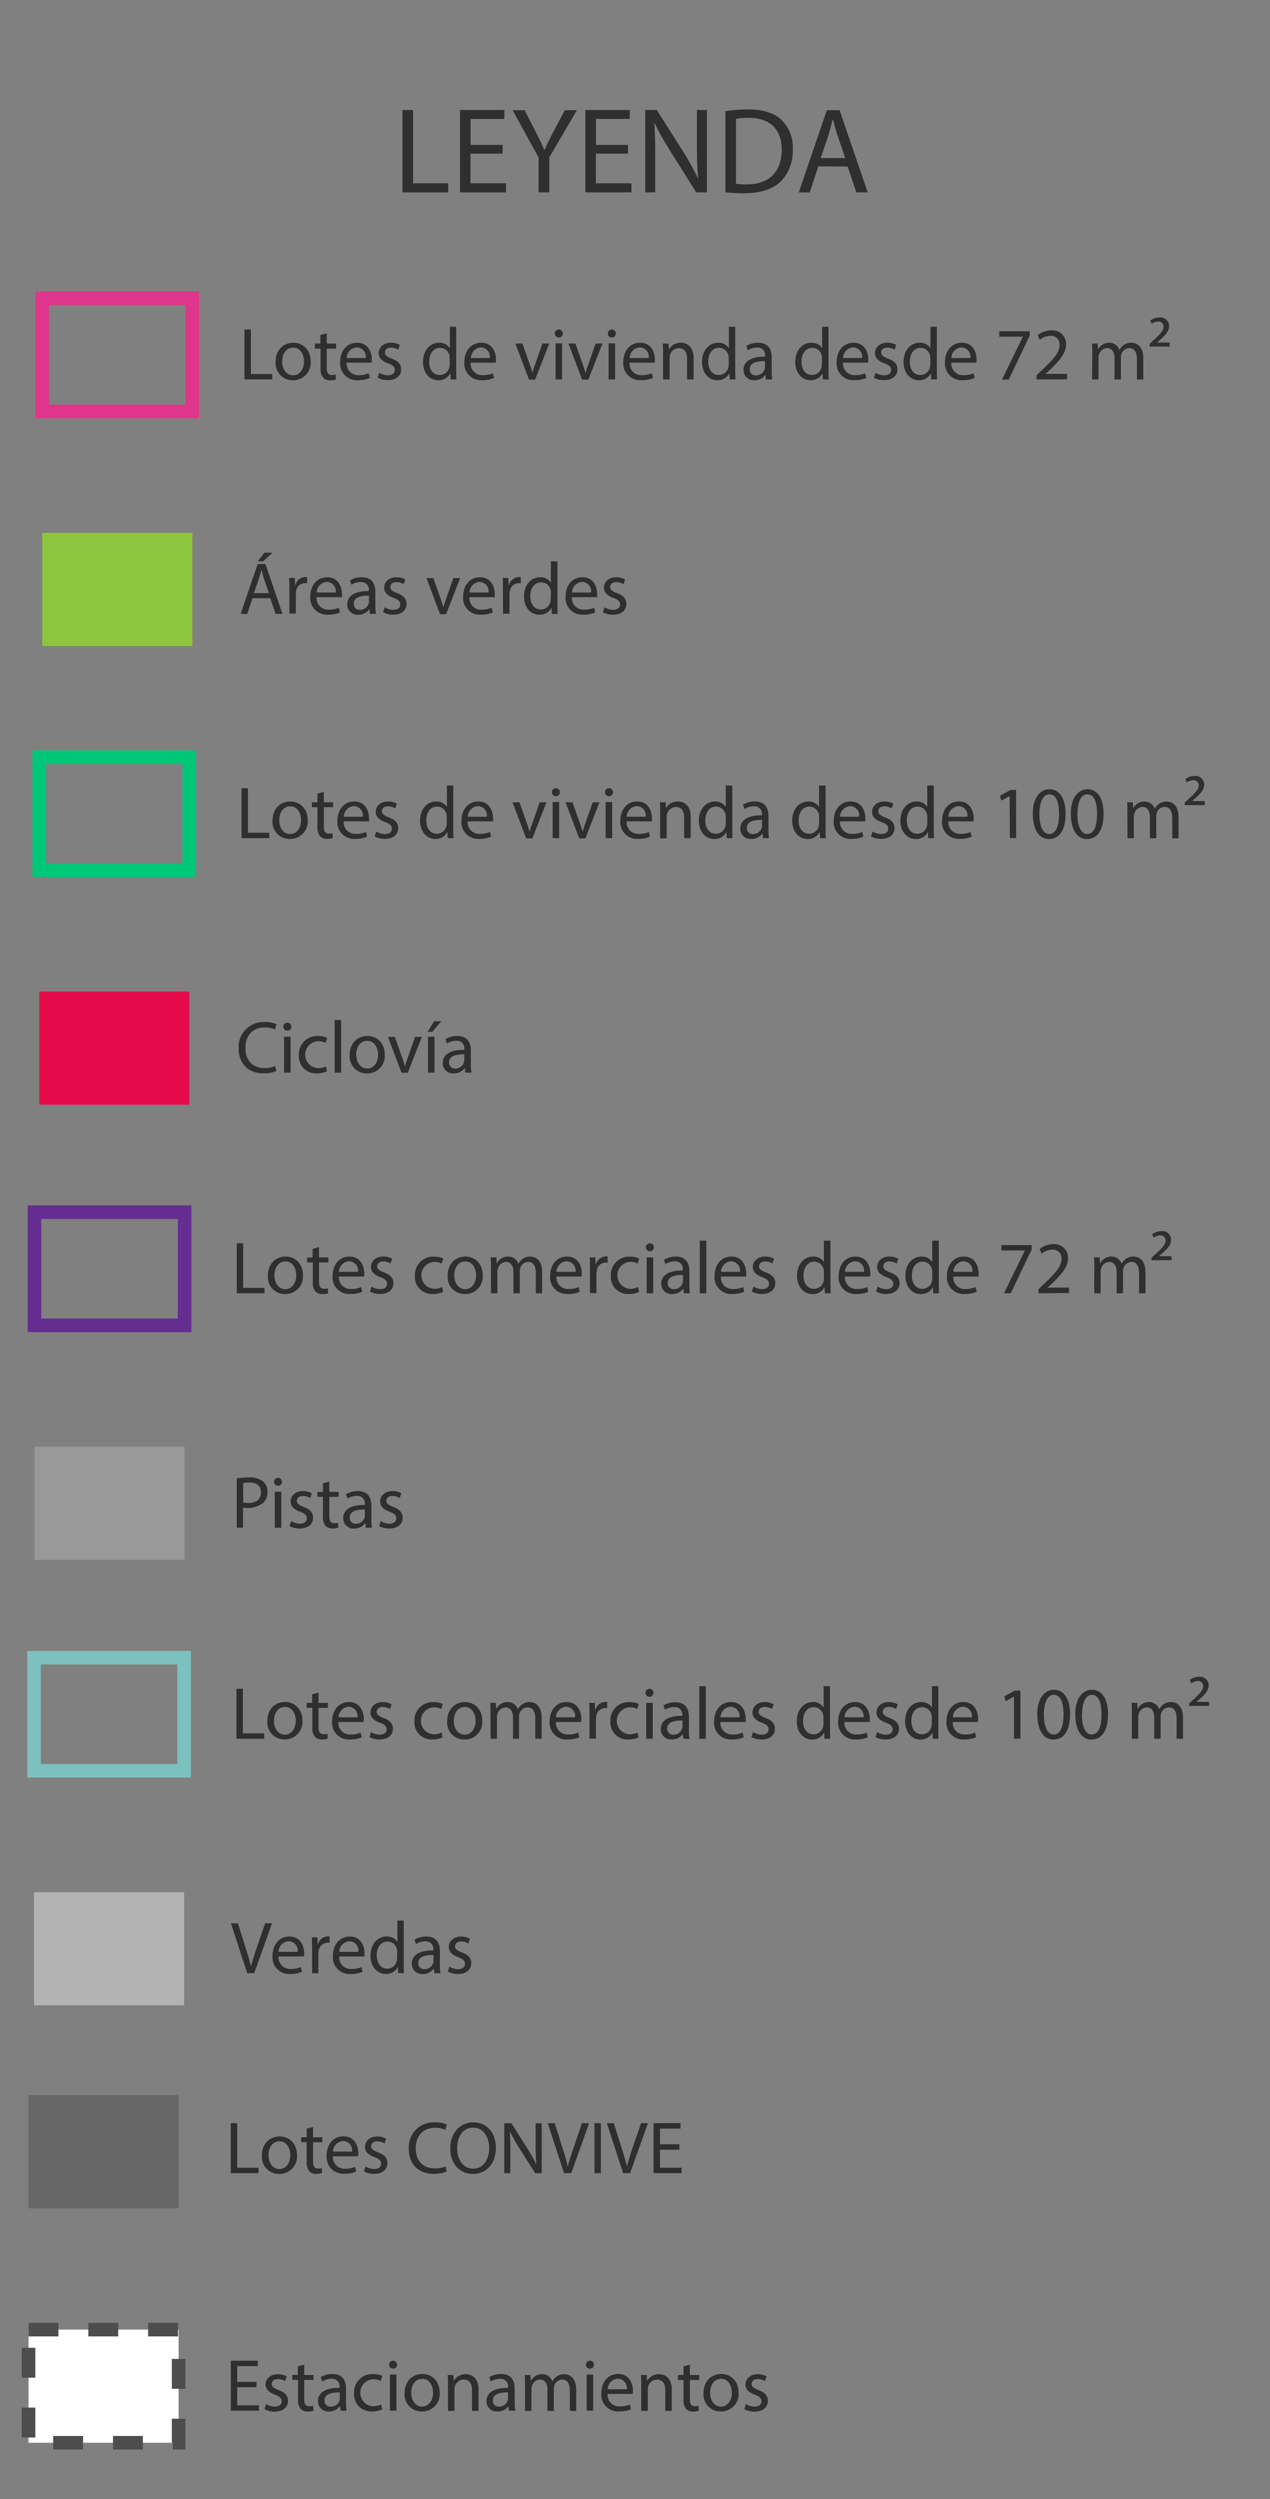 <svg xmlns="http://www.w3.org/2000/svg" id="Capa_1" data-name="Capa 1" viewBox="0 0 316.89 623.56"><rect x="0" y="0" width="316.89" height="623.56" fill="#808080" stroke="none"/><path d="M100.42,27.45h2.65V45.73h8.76V48H100.42Z" fill="#302f2f"></path><path d="M125.39,38.34h-8v7.39h8.88V48H114.78V27.45h11.07v2.22h-8.43v6.48h8Z" fill="#302f2f"></path><path d="M134.39,48v-8.7l-6.48-11.8h3l2.89,5.66c.79,1.55,1.4,2.8,2,4.23h.06c.58-1.34,1.28-2.68,2.07-4.23l3-5.66h3l-6.87,11.77V48Z" fill="#302f2f"></path><path d="M156.68,38.34h-8v7.39h8.88V48H146.07V27.45h11.07v2.22h-8.43v6.48h8Z" fill="#302f2f"></path><path d="M161,48V27.45h2.89l6.57,10.37a59.77,59.77,0,0,1,3.68,6.67l.06,0c-.25-2.73-.31-5.23-.31-8.42V27.45h2.5V48h-2.68l-6.51-10.4a64.1,64.1,0,0,1-3.83-6.84l-.09,0c.15,2.58.21,5.05.21,8.45V48Z" fill="#302f2f"></path><path d="M181,27.73a38.18,38.18,0,0,1,5.62-.43c3.8,0,6.51.88,8.3,2.56a9.41,9.41,0,0,1,2.89,7.36,10.81,10.81,0,0,1-2.95,8c-1.91,1.92-5.07,3-9.06,3a43.29,43.29,0,0,1-4.8-.24Zm2.64,18.12a15.76,15.76,0,0,0,2.68.16c5.65,0,8.73-3.17,8.73-8.7,0-4.84-2.71-7.91-8.31-7.91a15.28,15.28,0,0,0-3.1.27Z" fill="#302f2f"></path><path d="M204.18,41.5,202.05,48h-2.74l7-20.5h3.19l7,20.5h-2.82l-2.19-6.45Zm6.72-2.06-2-5.9c-.45-1.34-.76-2.56-1.06-3.74h-.06c-.31,1.21-.64,2.46-1,3.71l-2,5.93Z" fill="#302f2f"></path><path d="M61,82.21h1.61V93.32h5.32v1.35H61Z" fill="#302f2f"></path><path d="M77.52,90.12a4.39,4.39,0,0,1-4.46,4.76,4.26,4.26,0,0,1-4.29-4.61c0-3,2-4.75,4.44-4.75S77.52,87.39,77.52,90.12Zm-7.11.09c0,2,1.13,3.44,2.72,3.44s2.72-1.46,2.72-3.47c0-1.52-.76-3.44-2.68-3.44S70.41,88.51,70.41,90.21Z" fill="#302f2f"></path><path d="M81.53,83.15v2.57h2.33V87H81.53v4.83c0,1.11.32,1.74,1.22,1.74a3.43,3.43,0,0,0,1-.12l.07,1.22a3.91,3.91,0,0,1-1.44.23,2.24,2.24,0,0,1-1.76-.69,3.32,3.32,0,0,1-.63-2.33V87H78.56V85.72h1.38V83.58Z" fill="#302f2f"></path><path d="M86.49,90.49a2.88,2.88,0,0,0,3.07,3.11A5.86,5.86,0,0,0,92,93.14l.28,1.16a7.27,7.27,0,0,1-3,.56,4.16,4.16,0,0,1-4.4-4.52c0-2.7,1.59-4.82,4.2-4.82,2.92,0,3.7,2.57,3.7,4.21a5.51,5.51,0,0,1-.06.76Zm4.77-1.16A2.31,2.31,0,0,0,89,86.68a2.7,2.7,0,0,0-2.5,2.65Z" fill="#302f2f"></path><path d="M94.63,93a4.3,4.3,0,0,0,2.15.64c1.18,0,1.74-.59,1.74-1.33s-.47-1.2-1.67-1.64c-1.61-.58-2.36-1.46-2.36-2.54,0-1.44,1.16-2.62,3.08-2.62a4.49,4.49,0,0,1,2.2.55l-.4,1.19a3.41,3.41,0,0,0-1.83-.52c-1,0-1.5.55-1.5,1.22s.53,1.07,1.7,1.52c1.55.59,2.35,1.36,2.35,2.69,0,1.58-1.22,2.69-3.35,2.69a5.06,5.06,0,0,1-2.51-.61Z" fill="#302f2f"></path><path d="M113.83,81.54V92.36c0,.8,0,1.7.08,2.31h-1.46l-.08-1.55h0a3.3,3.3,0,0,1-3,1.76c-2.16,0-3.82-1.84-3.82-4.55,0-3,1.83-4.81,4-4.81a3,3,0,0,1,2.7,1.37h0V81.54Zm-1.62,7.82a2.63,2.63,0,0,0-.08-.68,2.39,2.39,0,0,0-2.35-1.89c-1.68,0-2.68,1.48-2.68,3.46,0,1.81.89,3.31,2.65,3.31a2.44,2.44,0,0,0,2.38-1.94,2.59,2.59,0,0,0,.08-.7Z" fill="#302f2f"></path><path d="M117.44,90.49a2.88,2.88,0,0,0,3.07,3.11,5.86,5.86,0,0,0,2.48-.46l.28,1.16a7.19,7.19,0,0,1-3,.56,4.16,4.16,0,0,1-4.4-4.52c0-2.7,1.59-4.82,4.2-4.82,2.92,0,3.7,2.57,3.7,4.21a5.51,5.51,0,0,1-.06.76Zm4.77-1.16A2.31,2.31,0,0,0,120,86.68a2.7,2.7,0,0,0-2.5,2.65Z" fill="#302f2f"></path><path d="M130.36,85.72l1.75,5a23,23,0,0,1,.73,2.29h0c.2-.74.46-1.48.76-2.29l1.74-5h1.7l-3.52,9H132l-3.4-9Z" fill="#302f2f"></path><path d="M140.44,83.21a1,1,0,0,1-2,0,1,1,0,0,1,1-1A1,1,0,0,1,140.44,83.21Zm-1.81,11.46v-9h1.62v9Z" fill="#302f2f"></path><path d="M143.58,85.72l1.76,5a20.54,20.54,0,0,1,.72,2.29h.06c.2-.74.46-1.48.76-2.29l1.73-5h1.71l-3.52,9h-1.55l-3.4-9Z" fill="#302f2f"></path><path d="M153.67,83.21a1,1,0,0,1-2,0,1,1,0,0,1,1-1A1,1,0,0,1,153.67,83.21Zm-1.81,11.46v-9h1.62v9Z" fill="#302f2f"></path><path d="M157.09,90.49a2.87,2.87,0,0,0,3.07,3.11,5.86,5.86,0,0,0,2.48-.46l.28,1.16a7.27,7.27,0,0,1-3,.56,4.16,4.16,0,0,1-4.4-4.52c0-2.7,1.59-4.82,4.2-4.82,2.92,0,3.69,2.57,3.69,4.21a5.9,5.9,0,0,1-.05.76Zm4.77-1.16a2.31,2.31,0,0,0-2.25-2.65,2.7,2.7,0,0,0-2.5,2.65Z" fill="#302f2f"></path><path d="M165.45,88.14c0-.92,0-1.68-.07-2.42h1.44l.09,1.48h0a3.3,3.3,0,0,1,3-1.68c1.24,0,3.16.74,3.16,3.81v5.34h-1.63V89.51c0-1.44-.53-2.64-2.07-2.64a2.32,2.32,0,0,0-2.18,1.66,2.49,2.49,0,0,0-.11.76v5.38h-1.63Z" fill="#302f2f"></path><path d="M183.45,81.54V92.36c0,.8,0,1.7.08,2.31h-1.46L182,93.12h0a3.31,3.31,0,0,1-3,1.76c-2.16,0-3.83-1.84-3.83-4.55,0-3,1.83-4.81,4-4.81a3,3,0,0,1,2.7,1.37h0V81.54Zm-1.63,7.82a2.62,2.62,0,0,0-.07-.68,2.39,2.39,0,0,0-2.35-1.89c-1.68,0-2.68,1.48-2.68,3.46,0,1.81.89,3.31,2.64,3.31a2.45,2.45,0,0,0,2.39-1.94,2.6,2.6,0,0,0,.07-.7Z" fill="#302f2f"></path><path d="M191.11,94.67,191,93.54h0a3.32,3.32,0,0,1-2.74,1.34,2.56,2.56,0,0,1-2.74-2.58c0-2.16,1.93-3.34,5.39-3.32v-.19a1.85,1.85,0,0,0-2-2.07,4.44,4.44,0,0,0-2.33.67l-.37-1.08a5.56,5.56,0,0,1,2.94-.79c2.74,0,3.4,1.87,3.4,3.66v3.35a12.67,12.67,0,0,0,.15,2.14Zm-.24-4.57c-1.77,0-3.79.28-3.79,2a1.44,1.44,0,0,0,1.54,1.55,2.23,2.23,0,0,0,2.16-1.5,1.52,1.52,0,0,0,.09-.51Z" fill="#302f2f"></path><path d="M206.73,81.54V92.36c0,.8,0,1.7.07,2.31h-1.46l-.08-1.55h0a3.31,3.31,0,0,1-3,1.76c-2.17,0-3.83-1.84-3.83-4.55,0-3,1.83-4.81,4-4.81a3,3,0,0,1,2.7,1.37h0V81.54Zm-1.63,7.82a2.63,2.63,0,0,0-.08-.68,2.38,2.38,0,0,0-2.34-1.89c-1.69,0-2.69,1.48-2.69,3.46,0,1.81.89,3.31,2.65,3.31A2.44,2.44,0,0,0,205,91.62a2.59,2.59,0,0,0,.08-.7Z" fill="#302f2f"></path><path d="M210.34,90.49a2.87,2.87,0,0,0,3.07,3.11,5.85,5.85,0,0,0,2.47-.46l.28,1.16a7.19,7.19,0,0,1-3,.56,4.16,4.16,0,0,1-4.4-4.52c0-2.7,1.59-4.82,4.2-4.82,2.92,0,3.7,2.57,3.7,4.21a5.51,5.51,0,0,1-.06.76Zm4.77-1.16a2.32,2.32,0,0,0-2.26-2.65,2.7,2.7,0,0,0-2.5,2.65Z" fill="#302f2f"></path><path d="M218.48,93a4.3,4.3,0,0,0,2.14.64c1.19,0,1.74-.59,1.74-1.33s-.46-1.2-1.66-1.64c-1.61-.58-2.37-1.46-2.37-2.54,0-1.44,1.16-2.62,3.09-2.62a4.55,4.55,0,0,1,2.2.55l-.41,1.19a3.41,3.41,0,0,0-1.83-.52c-1,0-1.5.55-1.5,1.22s.54,1.07,1.7,1.52c1.56.59,2.35,1.36,2.35,2.69,0,1.58-1.22,2.69-3.35,2.69a5.09,5.09,0,0,1-2.51-.61Z" fill="#302f2f"></path><path d="M233.76,81.54V92.36c0,.8,0,1.7.07,2.31h-1.46l-.08-1.55h0a3.31,3.31,0,0,1-3,1.76c-2.17,0-3.83-1.84-3.83-4.55,0-3,1.83-4.81,4-4.81a3,3,0,0,1,2.7,1.37h0V81.54Zm-1.63,7.82a2.63,2.63,0,0,0-.08-.68,2.38,2.38,0,0,0-2.34-1.89c-1.69,0-2.69,1.48-2.69,3.46,0,1.81.89,3.31,2.65,3.31a2.44,2.44,0,0,0,2.38-1.94,2.59,2.59,0,0,0,.08-.7Z" fill="#302f2f"></path><path d="M237.37,90.49a2.87,2.87,0,0,0,3.07,3.11,5.85,5.85,0,0,0,2.47-.46l.28,1.16a7.19,7.19,0,0,1-3,.56,4.16,4.16,0,0,1-4.4-4.52c0-2.7,1.59-4.82,4.2-4.82,2.92,0,3.7,2.57,3.7,4.21a5.51,5.51,0,0,1-.06.76Zm4.77-1.16a2.32,2.32,0,0,0-2.26-2.65,2.71,2.71,0,0,0-2.5,2.65Z" fill="#302f2f"></path><path d="M256.94,82.65v1.07l-5.24,11H250L255.24,84v0h-5.89V82.65Z" fill="#302f2f"></path><path d="M258.62,94.67v-1l1.28-1.24c3.07-2.92,4.46-4.47,4.48-6.28A2.15,2.15,0,0,0,262,83.8a4,4,0,0,0-2.55,1l-.52-1.15a5.29,5.29,0,0,1,3.4-1.22A3.38,3.38,0,0,1,266,85.94c0,2.22-1.61,4-4.14,6.46l-1,.89v0h5.4v1.35Z" fill="#302f2f"></path><path d="M272.55,88.14c0-.92,0-1.68-.07-2.42h1.42l.08,1.44h0a3.1,3.1,0,0,1,2.82-1.64,2.65,2.65,0,0,1,2.53,1.79h0a3.47,3.47,0,0,1,1-1.16,3,3,0,0,1,2-.63c1.19,0,2.94.77,2.94,3.88v5.27h-1.59V89.6c0-1.72-.63-2.75-1.94-2.75a2.1,2.1,0,0,0-1.92,1.48,2.5,2.5,0,0,0-.13.81v5.53h-1.59V89.31c0-1.43-.63-2.46-1.87-2.46a2.2,2.2,0,0,0-2,1.63,2.05,2.05,0,0,0-.13.79v5.4h-1.6Z" fill="#302f2f"></path><path d="M286.86,85.79,288,84.72c1.54-1.4,2.33-2.27,2.33-3.22a1.24,1.24,0,0,0-1.4-1.27,2.69,2.69,0,0,0-1.56.57L287,80a3.71,3.71,0,0,1,2.26-.78,2.17,2.17,0,0,1,2.46,2.09c0,1.41-1.05,2.43-2.46,3.65l-.57.51v0h3.16v1h-5Z" fill="#302f2f"></path><rect x="10.54" y="74.44" width="37.45" height="28.23" fill="none" stroke="#df358b" stroke-miterlimit="10" stroke-width="3.39"></rect><path d="M63,149.26l-1.29,3.92H60.05l4.24-12.46h1.94l4.26,12.46H68.77l-1.34-3.92ZM67.1,148l-1.22-3.58c-.28-.82-.46-1.56-.65-2.28h0c-.19.74-.39,1.5-.63,2.26L63.35,148ZM68,137.89l-2.35,2.16H64.31L66,137.89Z" fill="#302f2f"></path><path d="M72.21,147c0-1.05,0-2-.07-2.79h1.42l.06,1.76h.07a2.68,2.68,0,0,1,2.48-2,1.66,1.66,0,0,1,.46.05v1.54a2.23,2.23,0,0,0-2.74,2,5.48,5.48,0,0,0-.07.76v4.77H72.21Z" fill="#302f2f"></path><path d="M79,149a2.87,2.87,0,0,0,3.07,3.11,6,6,0,0,0,2.48-.46l.28,1.16a7.27,7.27,0,0,1-3,.56,4.16,4.16,0,0,1-4.4-4.52c0-2.7,1.59-4.82,4.19-4.82,2.93,0,3.7,2.57,3.7,4.21a6,6,0,0,1,0,.76Zm4.77-1.16a2.31,2.31,0,0,0-2.25-2.65,2.7,2.7,0,0,0-2.5,2.65Z" fill="#302f2f"></path><path d="M92.3,153.18l-.13-1.13h-.06a3.32,3.32,0,0,1-2.73,1.33,2.55,2.55,0,0,1-2.74-2.57c0-2.16,1.92-3.34,5.38-3.33v-.18a1.84,1.84,0,0,0-2-2.07,4.53,4.53,0,0,0-2.33.66l-.37-1.07a5.56,5.56,0,0,1,2.94-.79c2.74,0,3.4,1.86,3.4,3.66V151a12.67,12.67,0,0,0,.15,2.14Zm-.24-4.57c-1.78,0-3.79.28-3.79,2a1.44,1.44,0,0,0,1.53,1.55,2.23,2.23,0,0,0,2.17-1.5,1.82,1.82,0,0,0,.09-.51Z" fill="#302f2f"></path><path d="M96,151.52a4.3,4.3,0,0,0,2.14.64c1.19,0,1.74-.59,1.74-1.33s-.46-1.2-1.66-1.64c-1.61-.58-2.37-1.47-2.37-2.54,0-1.44,1.17-2.62,3.09-2.62a4.52,4.52,0,0,1,2.2.55l-.41,1.18a3.48,3.48,0,0,0-1.83-.51c-1,0-1.5.55-1.5,1.22s.54,1.07,1.71,1.51c1.55.6,2.34,1.37,2.34,2.7,0,1.58-1.22,2.69-3.34,2.69a5,5,0,0,1-2.52-.62Z" fill="#302f2f"></path><path d="M108.14,144.23l1.76,5c.29.81.53,1.55.72,2.29h0c.21-.74.46-1.48.76-2.29l1.74-5h1.7l-3.51,9H109.8l-3.4-9Z" fill="#302f2f"></path><path d="M117.13,149a2.87,2.87,0,0,0,3.07,3.11,6.06,6.06,0,0,0,2.48-.46l.28,1.16a7.27,7.27,0,0,1-3,.56,4.16,4.16,0,0,1-4.4-4.52c0-2.7,1.59-4.82,4.19-4.82,2.93,0,3.7,2.57,3.7,4.21a6,6,0,0,1,0,.76Zm4.77-1.16a2.31,2.31,0,0,0-2.25-2.65,2.7,2.7,0,0,0-2.5,2.65Z" fill="#302f2f"></path><path d="M125.49,147c0-1.05,0-2-.07-2.79h1.42l.06,1.76H127a2.68,2.68,0,0,1,2.48-2,1.66,1.66,0,0,1,.46.05v1.54a2.2,2.2,0,0,0-.55-.06,2.28,2.28,0,0,0-2.18,2.09,4.22,4.22,0,0,0-.08.76v4.77h-1.61Z" fill="#302f2f"></path><path d="M139.09,140.05v10.82c0,.79,0,1.7.07,2.31H137.7l-.07-1.55h0a3.3,3.3,0,0,1-3.05,1.75c-2.17,0-3.83-1.83-3.83-4.55,0-3,1.83-4.8,4-4.8a3,3,0,0,1,2.7,1.36h0v-5.34Zm-1.63,7.82a3.14,3.14,0,0,0-.07-.68A2.39,2.39,0,0,0,135,145.3c-1.68,0-2.68,1.48-2.68,3.46,0,1.81.88,3.31,2.64,3.31a2.45,2.45,0,0,0,2.39-1.94,3.08,3.08,0,0,0,.07-.7Z" fill="#302f2f"></path><path d="M142.7,149a2.87,2.87,0,0,0,3.07,3.11,6.06,6.06,0,0,0,2.48-.46l.27,1.16a7.17,7.17,0,0,1-3,.56,4.16,4.16,0,0,1-4.4-4.52c0-2.7,1.59-4.82,4.19-4.82,2.93,0,3.7,2.57,3.7,4.21,0,.34,0,.59,0,.76Zm4.77-1.16a2.32,2.32,0,0,0-2.26-2.65,2.7,2.7,0,0,0-2.49,2.65Z" fill="#302f2f"></path><path d="M150.84,151.52a4.3,4.3,0,0,0,2.14.64c1.19,0,1.74-.59,1.74-1.33s-.46-1.2-1.66-1.64c-1.61-.58-2.37-1.47-2.37-2.54,0-1.44,1.17-2.62,3.09-2.62a4.52,4.52,0,0,1,2.2.55l-.41,1.18a3.51,3.51,0,0,0-1.83-.51c-1,0-1.5.55-1.5,1.22s.54,1.07,1.71,1.51c1.55.6,2.34,1.37,2.34,2.7,0,1.58-1.22,2.69-3.34,2.69a5,5,0,0,1-2.52-.62Z" fill="#302f2f"></path><rect x="10.54" y="132.95" width="37.45" height="28.23" fill="#8cc63f"></rect><path d="M59.07,310.21h1.61v11.12H66v1.35H59.07Z" fill="#302f2f"></path><path d="M75.59,318.13a4.38,4.38,0,0,1-4.46,4.75,4.25,4.25,0,0,1-4.29-4.6c0-3,2-4.76,4.44-4.76S75.59,315.39,75.59,318.13Zm-7.11.09c0,2,1.13,3.44,2.72,3.44s2.72-1.46,2.72-3.48c0-1.51-.76-3.44-2.68-3.44S68.48,316.52,68.48,318.22Z" fill="#302f2f"></path><path d="M79.6,311.16v2.57h2.33V315H79.6v4.82c0,1.11.32,1.74,1.22,1.74a3.51,3.51,0,0,0,1-.11l.07,1.22a3.94,3.94,0,0,1-1.44.22,2.27,2.27,0,0,1-1.76-.68,3.33,3.33,0,0,1-.63-2.33V315H76.63v-1.24H78v-2.15Z" fill="#302f2f"></path><path d="M84.56,318.5a2.88,2.88,0,0,0,3.07,3.11,5.84,5.84,0,0,0,2.48-.47l.28,1.17a7.3,7.3,0,0,1-3,.55,4.15,4.15,0,0,1-4.4-4.51c0-2.7,1.59-4.83,4.2-4.83,2.92,0,3.7,2.57,3.7,4.22a5.82,5.82,0,0,1-.06.76Zm4.77-1.17a2.31,2.31,0,0,0-2.25-2.64,2.7,2.7,0,0,0-2.5,2.64Z" fill="#302f2f"></path><path d="M92.7,321a4.21,4.21,0,0,0,2.15.65c1.18,0,1.74-.59,1.74-1.33s-.47-1.2-1.67-1.65c-1.61-.57-2.36-1.46-2.36-2.53,0-1.44,1.16-2.63,3.08-2.63a4.38,4.38,0,0,1,2.2.56l-.4,1.18a3.5,3.5,0,0,0-1.83-.52c-1,0-1.5.56-1.5,1.23s.53,1.07,1.7,1.51c1.55.59,2.35,1.37,2.35,2.7,0,1.57-1.22,2.68-3.35,2.68a5.06,5.06,0,0,1-2.51-.61Z" fill="#302f2f"></path><path d="M110.55,322.35a6,6,0,0,1-2.57.51,4.24,4.24,0,0,1-4.45-4.56,4.55,4.55,0,0,1,4.8-4.76,5.27,5.27,0,0,1,2.26.47l-.37,1.25a3.82,3.82,0,0,0-1.89-.42,3.37,3.37,0,0,0,0,6.73,4.58,4.58,0,0,0,2-.45Z" fill="#302f2f"></path><path d="M120.45,318.13a4.37,4.37,0,0,1-4.46,4.75,4.25,4.25,0,0,1-4.29-4.6c0-3,2-4.76,4.44-4.76S120.45,315.39,120.45,318.13Zm-7.1.09c0,2,1.13,3.44,2.72,3.44s2.72-1.46,2.72-3.48c0-1.51-.76-3.44-2.69-3.44S113.35,316.52,113.35,318.22Z" fill="#302f2f"></path><path d="M122.51,316.15c0-.93,0-1.68-.08-2.42h1.43l.07,1.44H124a3.09,3.09,0,0,1,2.81-1.65,2.64,2.64,0,0,1,2.53,1.8h0a3.77,3.77,0,0,1,1-1.17,3.09,3.09,0,0,1,2-.63c1.18,0,2.94.78,2.94,3.89v5.27H133.7v-5.07c0-1.72-.63-2.75-1.95-2.75a2.1,2.1,0,0,0-1.92,1.48,2.75,2.75,0,0,0-.13.81v5.53h-1.59v-5.37c0-1.42-.63-2.45-1.87-2.45a2.22,2.22,0,0,0-2,1.62,2.32,2.32,0,0,0-.13.8v5.4h-1.59Z" fill="#302f2f"></path><path d="M138.84,318.5a2.88,2.88,0,0,0,3.07,3.11,5.84,5.84,0,0,0,2.48-.47l.28,1.17a7.23,7.23,0,0,1-3,.55,4.16,4.16,0,0,1-4.4-4.51c0-2.7,1.59-4.83,4.2-4.83,2.92,0,3.7,2.57,3.7,4.22a5.82,5.82,0,0,1-.06.76Zm4.77-1.17a2.31,2.31,0,0,0-2.25-2.64,2.7,2.7,0,0,0-2.5,2.64Z" fill="#302f2f"></path><path d="M147.21,316.52c0-1,0-2-.08-2.79h1.43l.05,1.75h.08a2.67,2.67,0,0,1,2.47-2,1.68,1.68,0,0,1,.47.06v1.53a3.06,3.06,0,0,0-.56-.05,2.29,2.29,0,0,0-2.18,2.09,4.28,4.28,0,0,0-.07.76v4.77h-1.61Z" fill="#302f2f"></path><path d="M159.45,322.35a6,6,0,0,1-2.57.51,4.25,4.25,0,0,1-4.46-4.56,4.55,4.55,0,0,1,4.81-4.76,5.35,5.35,0,0,1,2.26.47l-.37,1.25a3.82,3.82,0,0,0-1.89-.42,3.37,3.37,0,0,0,0,6.73,4.49,4.49,0,0,0,2-.45Z" fill="#302f2f"></path><path d="M163.17,311.21a1,1,0,0,1-2,0,1,1,0,0,1,1-1A1,1,0,0,1,163.17,311.21Zm-1.81,11.47v-8.95H163v8.95Z" fill="#302f2f"></path><path d="M170.65,322.68l-.13-1.13h-.06a3.34,3.34,0,0,1-2.74,1.33,2.54,2.54,0,0,1-2.73-2.57c0-2.16,1.92-3.35,5.38-3.33v-.18a1.85,1.85,0,0,0-2-2.07,4.44,4.44,0,0,0-2.33.66l-.37-1.07a5.58,5.58,0,0,1,2.94-.8c2.74,0,3.41,1.87,3.41,3.67v3.34a11.76,11.76,0,0,0,.15,2.15Zm-.24-4.57c-1.78,0-3.8.28-3.8,2a1.44,1.44,0,0,0,1.54,1.55,2.23,2.23,0,0,0,2.16-1.5,1.6,1.6,0,0,0,.1-.52Z" fill="#302f2f"></path><path d="M174.61,309.55h1.62v13.13h-1.62Z" fill="#302f2f"></path><path d="M179.88,318.5a2.87,2.87,0,0,0,3.07,3.11,5.88,5.88,0,0,0,2.48-.47l.27,1.17a7.21,7.21,0,0,1-3,.55,4.15,4.15,0,0,1-4.4-4.51c0-2.7,1.59-4.83,4.19-4.83,2.93,0,3.7,2.57,3.7,4.22,0,.33,0,.59-.05.76Zm4.77-1.17a2.32,2.32,0,0,0-2.26-2.64,2.7,2.7,0,0,0-2.49,2.64Z" fill="#302f2f"></path><path d="M188,321a4.2,4.2,0,0,0,2.14.65c1.19,0,1.74-.59,1.74-1.33s-.46-1.2-1.66-1.65c-1.61-.57-2.37-1.46-2.37-2.53,0-1.44,1.17-2.63,3.09-2.63a4.41,4.41,0,0,1,2.2.56l-.41,1.18a3.47,3.47,0,0,0-1.83-.52c-1,0-1.5.56-1.5,1.23s.54,1.07,1.71,1.51c1.55.59,2.34,1.37,2.34,2.7,0,1.57-1.22,2.68-3.34,2.68a5.13,5.13,0,0,1-2.52-.61Z" fill="#302f2f"></path><path d="M207.22,309.55v10.82c0,.79,0,1.7.07,2.31h-1.46l-.07-1.56h0a3.31,3.31,0,0,1-3.05,1.76c-2.16,0-3.83-1.83-3.83-4.55,0-3,1.83-4.81,4-4.81a3,3,0,0,1,2.7,1.37h0v-5.34Zm-1.63,7.82a3.14,3.14,0,0,0-.07-.68,2.39,2.39,0,0,0-2.35-1.89c-1.68,0-2.68,1.48-2.68,3.46,0,1.81.89,3.31,2.64,3.31a2.45,2.45,0,0,0,2.39-1.94,3.23,3.23,0,0,0,.07-.71Z" fill="#302f2f"></path><path d="M210.83,318.5a2.87,2.87,0,0,0,3.07,3.11,5.84,5.84,0,0,0,2.48-.47l.28,1.17a7.3,7.3,0,0,1-3,.55,4.15,4.15,0,0,1-4.4-4.51c0-2.7,1.59-4.83,4.19-4.83,2.93,0,3.7,2.57,3.7,4.22a6.2,6.2,0,0,1,0,.76Zm4.77-1.17a2.31,2.31,0,0,0-2.25-2.64,2.7,2.7,0,0,0-2.5,2.64Z" fill="#302f2f"></path><path d="M219,321a4.21,4.21,0,0,0,2.15.65c1.18,0,1.73-.59,1.73-1.33s-.46-1.2-1.66-1.65c-1.61-.57-2.37-1.46-2.37-2.53,0-1.44,1.17-2.63,3.09-2.63a4.41,4.41,0,0,1,2.2.56l-.4,1.18a3.54,3.54,0,0,0-1.84-.52c-1,0-1.49.56-1.49,1.23s.53,1.07,1.7,1.51c1.55.59,2.35,1.37,2.35,2.7,0,1.57-1.22,2.68-3.35,2.68a5.13,5.13,0,0,1-2.52-.61Z" fill="#302f2f"></path><path d="M234.25,309.55v10.82c0,.79,0,1.7.07,2.31h-1.46l-.07-1.56h0a3.31,3.31,0,0,1-3.05,1.76c-2.16,0-3.83-1.83-3.83-4.55,0-3,1.83-4.81,4-4.81a3,3,0,0,1,2.7,1.37h0v-5.34Zm-1.63,7.82a3.14,3.14,0,0,0-.07-.68,2.39,2.39,0,0,0-2.35-1.89c-1.68,0-2.68,1.48-2.68,3.46,0,1.81.89,3.31,2.64,3.31a2.45,2.45,0,0,0,2.39-1.94,3.23,3.23,0,0,0,.07-.71Z" fill="#302f2f"></path><path d="M237.86,318.5a2.87,2.87,0,0,0,3.07,3.11,5.84,5.84,0,0,0,2.48-.47l.28,1.17a7.3,7.3,0,0,1-3,.55,4.15,4.15,0,0,1-4.4-4.51c0-2.7,1.59-4.83,4.19-4.83,2.93,0,3.7,2.57,3.7,4.22a6.2,6.2,0,0,1,0,.76Zm4.77-1.17a2.31,2.31,0,0,0-2.25-2.64,2.7,2.7,0,0,0-2.5,2.64Z" fill="#302f2f"></path><path d="M257.43,310.66v1.07l-5.23,10.95h-1.69L255.73,312v0h-5.88v-1.35Z" fill="#302f2f"></path><path d="M259.12,322.68v-1l1.27-1.24c3.07-2.92,4.46-4.47,4.48-6.29a2.15,2.15,0,0,0-2.39-2.35,4.12,4.12,0,0,0-2.55,1l-.52-1.15a5.32,5.32,0,0,1,3.41-1.22,3.39,3.39,0,0,1,3.68,3.5c0,2.22-1.61,4-4.15,6.45l-1,.89v0h5.4v1.35Z" fill="#302f2f"></path><path d="M273.05,316.15c0-.93,0-1.68-.08-2.42h1.43l.07,1.44h.06a3.09,3.09,0,0,1,2.81-1.65,2.64,2.64,0,0,1,2.53,1.8h0a3.77,3.77,0,0,1,1-1.17,3.09,3.09,0,0,1,2-.63c1.18,0,2.94.78,2.94,3.89v5.27h-1.59v-5.07c0-1.72-.63-2.75-1.94-2.75a2.11,2.11,0,0,0-1.93,1.48,2.75,2.75,0,0,0-.13.81v5.53h-1.59v-5.37c0-1.42-.63-2.45-1.87-2.45a2.22,2.22,0,0,0-2,1.62,2.32,2.32,0,0,0-.13.8v5.4h-1.59Z" fill="#302f2f"></path><path d="M287.35,313.8l1.16-1.07c1.54-1.41,2.34-2.28,2.34-3.22a1.25,1.25,0,0,0-1.41-1.28,2.67,2.67,0,0,0-1.55.58l-.39-.85a3.68,3.68,0,0,1,2.25-.78,2.17,2.17,0,0,1,2.46,2.09c0,1.41-1,2.42-2.46,3.64l-.57.52v0h3.16v1h-5Z" fill="#302f2f"></path><rect x="8.61" y="302.45" width="37.45" height="28.23" fill="none" stroke="#662d91" stroke-miterlimit="10" stroke-width="3.39"></rect><path d="M69,267.22a8,8,0,0,1-3.3.59c-3.51,0-6.16-2.21-6.16-6.3A6.21,6.21,0,0,1,66,255a6.51,6.51,0,0,1,3,.56l-.39,1.31a5.76,5.76,0,0,0-2.51-.52c-2.92,0-4.86,1.87-4.86,5.14,0,3.05,1.75,5,4.79,5a6.5,6.5,0,0,0,2.62-.51Z" fill="#302f2f"></path><path d="M72.7,256.16a1,1,0,0,1-2,0,1,1,0,0,1,1-1A1,1,0,0,1,72.7,256.16Zm-1.82,11.47v-8.95h1.63v8.95Z" fill="#302f2f"></path><path d="M81.59,267.3a6,6,0,0,1-2.57.51,4.24,4.24,0,0,1-4.45-4.56,4.55,4.55,0,0,1,4.8-4.76,5.27,5.27,0,0,1,2.26.47l-.37,1.25a3.82,3.82,0,0,0-1.89-.42,3.37,3.37,0,0,0-.05,6.73,4.74,4.74,0,0,0,2-.44Z" fill="#302f2f"></path><path d="M83.5,254.5h1.63v13.13H83.5Z" fill="#302f2f"></path><path d="M96,263.08a4.37,4.37,0,0,1-4.46,4.75,4.25,4.25,0,0,1-4.29-4.6c0-3,2-4.75,4.44-4.75S96,260.34,96,263.08Zm-7.1.09c0,2,1.12,3.44,2.72,3.44s2.71-1.46,2.71-3.47c0-1.52-.75-3.44-2.68-3.44S88.87,261.47,88.87,263.17Z" fill="#302f2f"></path><path d="M98.52,258.68l1.76,5A20.54,20.54,0,0,1,101,266h.06c.2-.74.46-1.48.76-2.29l1.73-5h1.71l-3.52,8.95h-1.55l-3.4-8.95Z" fill="#302f2f"></path><path d="M110.1,254.81l-2.25,2.65h-1.17l1.63-2.65Zm-3.31,12.82v-8.95h1.63v8.95Z" fill="#302f2f"></path><path d="M116.08,267.63,116,266.5h-.06a3.34,3.34,0,0,1-2.73,1.33,2.55,2.55,0,0,1-2.74-2.57c0-2.16,1.92-3.35,5.38-3.33v-.18a1.84,1.84,0,0,0-2-2.07,4.53,4.53,0,0,0-2.33.66l-.37-1.07a5.56,5.56,0,0,1,2.94-.79c2.73,0,3.4,1.86,3.4,3.66v3.34a12.72,12.72,0,0,0,.15,2.15Zm-.24-4.57c-1.78,0-3.79.28-3.79,2a1.44,1.44,0,0,0,1.53,1.55,2.23,2.23,0,0,0,2.17-1.5,1.83,1.83,0,0,0,.09-.52Z" fill="#302f2f"></path><rect x="9.8" y="247.4" width="37.45" height="28.23" fill="#e50b4b"></rect><path d="M60.27,196.66h1.6v11.11H67.2v1.35H60.27Z" fill="#302f2f"></path><path d="M76.78,204.57a4.38,4.38,0,0,1-4.45,4.76A4.26,4.26,0,0,1,68,204.72c0-3,2-4.75,4.44-4.75S76.78,201.84,76.78,204.57Zm-7.1.1c0,2,1.13,3.43,2.72,3.43s2.72-1.46,2.72-3.47c0-1.52-.76-3.44-2.68-3.44S69.68,203,69.68,204.67Z" fill="#302f2f"></path><path d="M80.8,197.6v2.57h2.33v1.24H80.8v4.83c0,1.11.32,1.74,1.22,1.74a3.29,3.29,0,0,0,.94-.12l.08,1.23a4,4,0,0,1-1.44.22,2.24,2.24,0,0,1-1.76-.69,3.32,3.32,0,0,1-.63-2.33v-4.88H77.82v-1.24h1.39V198Z" fill="#302f2f"></path><path d="M85.76,204.94a2.87,2.87,0,0,0,3.07,3.11,5.9,5.9,0,0,0,2.48-.46l.28,1.16a7.27,7.27,0,0,1-3,.56,4.16,4.16,0,0,1-4.4-4.51c0-2.7,1.59-4.83,4.19-4.83,2.93,0,3.7,2.57,3.7,4.22a5.86,5.86,0,0,1,0,.75Zm4.77-1.16a2.32,2.32,0,0,0-2.26-2.65,2.7,2.7,0,0,0-2.49,2.65Z" fill="#302f2f"></path><path d="M93.9,207.46a4.3,4.3,0,0,0,2.15.64c1.18,0,1.73-.59,1.73-1.33s-.46-1.2-1.66-1.64c-1.61-.58-2.37-1.46-2.37-2.54,0-1.44,1.17-2.62,3.09-2.62a4.52,4.52,0,0,1,2.2.55l-.41,1.19a3.38,3.38,0,0,0-1.83-.52c-1,0-1.49.55-1.49,1.22s.53,1.07,1.7,1.52c1.55.59,2.35,1.36,2.35,2.7,0,1.57-1.22,2.68-3.35,2.68a5.13,5.13,0,0,1-2.52-.61Z" fill="#302f2f"></path><path d="M113.1,196v10.82c0,.8,0,1.7.07,2.31h-1.46l-.07-1.55h0a3.31,3.31,0,0,1-3,1.76c-2.16,0-3.83-1.84-3.83-4.55,0-3,1.83-4.81,4-4.81a3,3,0,0,1,2.7,1.37h0V196Zm-1.63,7.82a3.14,3.14,0,0,0-.07-.68,2.4,2.4,0,0,0-2.35-1.89c-1.68,0-2.68,1.48-2.68,3.46,0,1.82.89,3.31,2.64,3.31a2.45,2.45,0,0,0,2.39-1.94,3.08,3.08,0,0,0,.07-.7Z" fill="#302f2f"></path><path d="M116.71,204.94a2.87,2.87,0,0,0,3.07,3.11,5.86,5.86,0,0,0,2.48-.46l.28,1.16a7.27,7.27,0,0,1-3,.56,4.16,4.16,0,0,1-4.4-4.51c0-2.7,1.59-4.83,4.19-4.83,2.93,0,3.7,2.57,3.7,4.22a5.86,5.86,0,0,1,0,.75Zm4.77-1.16a2.31,2.31,0,0,0-2.25-2.65,2.7,2.7,0,0,0-2.5,2.65Z" fill="#302f2f"></path><path d="M129.62,200.17l1.76,5a21.94,21.94,0,0,1,.72,2.29h.06c.2-.73.46-1.47.76-2.29l1.73-5h1.71l-3.52,9h-1.55l-3.4-9Z" fill="#302f2f"></path><path d="M139.71,197.66a1,1,0,0,1-2,0,1,1,0,0,1,1-1A1,1,0,0,1,139.71,197.66Zm-1.82,11.46v-9h1.63v9Z" fill="#302f2f"></path><path d="M142.85,200.17l1.76,5c.29.82.54,1.56.72,2.29h.06c.2-.73.46-1.47.75-2.29l1.74-5h1.7l-3.51,9h-1.55l-3.41-9Z" fill="#302f2f"></path><path d="M152.94,197.66a1,1,0,0,1-2,0,1,1,0,0,1,1-1A1,1,0,0,1,152.94,197.66Zm-1.82,11.46v-9h1.63v9Z" fill="#302f2f"></path><path d="M156.36,204.94a2.87,2.87,0,0,0,3.07,3.11,5.9,5.9,0,0,0,2.48-.46l.27,1.16a7.17,7.17,0,0,1-3,.56,4.16,4.16,0,0,1-4.4-4.51c0-2.7,1.58-4.83,4.19-4.83,2.93,0,3.7,2.57,3.7,4.22,0,.33,0,.59,0,.75Zm4.77-1.16a2.32,2.32,0,0,0-2.26-2.65,2.7,2.7,0,0,0-2.49,2.65Z" fill="#302f2f"></path><path d="M164.72,202.59c0-.92,0-1.68-.07-2.42h1.44l.09,1.48h0a3.29,3.29,0,0,1,3-1.68c1.24,0,3.16.74,3.16,3.81v5.34h-1.63V204c0-1.44-.53-2.64-2.07-2.64a2.32,2.32,0,0,0-2.18,1.66,2.49,2.49,0,0,0-.11.76v5.38h-1.63Z" fill="#302f2f"></path><path d="M182.72,196v10.82c0,.8,0,1.7.07,2.31h-1.46l-.07-1.55h0a3.31,3.31,0,0,1-3.05,1.76c-2.16,0-3.83-1.84-3.83-4.55,0-3,1.83-4.81,4-4.81a3,3,0,0,1,2.71,1.37h0V196Zm-1.63,7.82a3.14,3.14,0,0,0-.07-.68,2.4,2.4,0,0,0-2.35-1.89c-1.68,0-2.68,1.48-2.68,3.46,0,1.82.89,3.31,2.64,3.31a2.45,2.45,0,0,0,2.39-1.94,3.08,3.08,0,0,0,.07-.7Z" fill="#302f2f"></path><path d="M190.38,209.12l-.13-1.13h-.06a3.3,3.3,0,0,1-2.73,1.34,2.56,2.56,0,0,1-2.74-2.57c0-2.17,1.92-3.35,5.38-3.33v-.19a1.84,1.84,0,0,0-2-2.07,4.44,4.44,0,0,0-2.33.67l-.37-1.08a5.56,5.56,0,0,1,2.94-.79c2.74,0,3.4,1.87,3.4,3.66V207a12.67,12.67,0,0,0,.15,2.14Zm-.24-4.57c-1.78,0-3.79.28-3.79,2a1.44,1.44,0,0,0,1.53,1.55,2.24,2.24,0,0,0,2.17-1.49,2,2,0,0,0,.09-.52Z" fill="#302f2f"></path><path d="M206,196v10.82c0,.8,0,1.7.08,2.31h-1.46l-.08-1.55h0a3.3,3.3,0,0,1-3.05,1.76c-2.16,0-3.82-1.84-3.82-4.55,0-3,1.83-4.81,4-4.81a3,3,0,0,1,2.7,1.37h0V196Zm-1.62,7.82a2.63,2.63,0,0,0-.08-.68,2.4,2.4,0,0,0-2.35-1.89c-1.68,0-2.68,1.48-2.68,3.46,0,1.82.89,3.31,2.65,3.31a2.44,2.44,0,0,0,2.38-1.94,2.59,2.59,0,0,0,.08-.7Z" fill="#302f2f"></path><path d="M209.6,204.94a2.88,2.88,0,0,0,3.07,3.11,5.86,5.86,0,0,0,2.48-.46l.28,1.16a7.19,7.19,0,0,1-3,.56,4.16,4.16,0,0,1-4.4-4.51c0-2.7,1.59-4.83,4.2-4.83,2.92,0,3.7,2.57,3.7,4.22a5.48,5.48,0,0,1-.06.75Zm4.77-1.16a2.31,2.31,0,0,0-2.25-2.65,2.7,2.7,0,0,0-2.5,2.65Z" fill="#302f2f"></path><path d="M217.74,207.46a4.37,4.37,0,0,0,2.15.64c1.18,0,1.74-.59,1.74-1.33s-.46-1.2-1.67-1.64c-1.61-.58-2.36-1.46-2.36-2.54,0-1.44,1.16-2.62,3.08-2.62a4.56,4.56,0,0,1,2.21.55l-.41,1.19a3.41,3.41,0,0,0-1.83-.52c-1,0-1.5.55-1.5,1.22s.54,1.07,1.7,1.52c1.55.59,2.35,1.36,2.35,2.7,0,1.57-1.22,2.68-3.35,2.68a5.09,5.09,0,0,1-2.51-.61Z" fill="#302f2f"></path><path d="M233,196v10.82c0,.8,0,1.7.08,2.31h-1.46l-.08-1.55h0a3.29,3.29,0,0,1-3.05,1.76c-2.16,0-3.82-1.84-3.82-4.55,0-3,1.83-4.81,4-4.81a3,3,0,0,1,2.7,1.37h0V196Zm-1.62,7.82a2.63,2.63,0,0,0-.08-.68,2.4,2.4,0,0,0-2.35-1.89c-1.68,0-2.68,1.48-2.68,3.46,0,1.82.89,3.31,2.65,3.31a2.44,2.44,0,0,0,2.38-1.94,2.59,2.59,0,0,0,.08-.7Z" fill="#302f2f"></path><path d="M236.63,204.94a2.88,2.88,0,0,0,3.07,3.11,5.86,5.86,0,0,0,2.48-.46l.28,1.16a7.19,7.19,0,0,1-3,.56,4.16,4.16,0,0,1-4.4-4.51c0-2.7,1.59-4.83,4.2-4.83,2.92,0,3.7,2.57,3.7,4.22a5.48,5.48,0,0,1-.06.75Zm4.77-1.16a2.31,2.31,0,0,0-2.25-2.65,2.7,2.7,0,0,0-2.5,2.65Z" fill="#302f2f"></path><path d="M251.93,198.62h0l-2.08,1.13-.32-1.24,2.63-1.41h1.38v12h-1.57Z" fill="#302f2f"></path><path d="M265.88,203c0,4.09-1.52,6.35-4.18,6.35-2.35,0-3.94-2.2-4-6.18s1.73-6.25,4.17-6.25S265.88,199.15,265.88,203Zm-6.53.19c0,3.12,1,4.9,2.44,4.9,1.67,0,2.46-1.94,2.46-5s-.76-4.9-2.44-4.9C260.39,198.16,259.35,199.89,259.35,203.17Z" fill="#302f2f"></path><path d="M275.37,203c0,4.09-1.52,6.35-4.18,6.35-2.35,0-3.94-2.2-4-6.18s1.73-6.25,4.17-6.25S275.37,199.15,275.37,203Zm-6.53.19c0,3.12,1,4.9,2.44,4.9,1.67,0,2.46-1.94,2.46-5s-.76-4.9-2.44-4.9C269.88,198.16,268.84,199.89,268.84,203.17Z" fill="#302f2f"></path><path d="M281.31,202.59c0-.92,0-1.68-.07-2.42h1.42l.08,1.44h.05A3.08,3.08,0,0,1,285.6,200a2.66,2.66,0,0,1,2.54,1.79h0a3.61,3.61,0,0,1,1-1.16,3,3,0,0,1,2-.63c1.18,0,2.94.77,2.94,3.88v5.27H292.5v-5.06c0-1.72-.63-2.76-1.94-2.76a2.08,2.08,0,0,0-1.92,1.48,2.5,2.5,0,0,0-.13.81v5.53h-1.59v-5.36c0-1.42-.63-2.46-1.87-2.46a2.22,2.22,0,0,0-2,1.63,2.26,2.26,0,0,0-.13.79v5.4h-1.59Z" fill="#302f2f"></path><path d="M295.61,200.25l1.17-1.08c1.53-1.4,2.33-2.27,2.33-3.21a1.24,1.24,0,0,0-1.41-1.28,2.69,2.69,0,0,0-1.55.57l-.39-.85a3.68,3.68,0,0,1,2.26-.78,2.17,2.17,0,0,1,2.46,2.09c0,1.41-1.06,2.43-2.46,3.65l-.58.52v0h3.17v1h-5Z" fill="#302f2f"></path><rect x="9.8" y="188.89" width="37.45" height="28.23" fill="none" stroke="#00c777" stroke-miterlimit="10" stroke-width="3.39"></rect><path d="M59.07,368.87a18.6,18.6,0,0,1,3.09-.24,5.14,5.14,0,0,1,3.49,1,3.35,3.35,0,0,1,1.09,2.61,3.64,3.64,0,0,1-1,2.66,6.3,6.3,0,0,1-5.1,1.26v5H59.07Zm1.61,6A5.47,5.47,0,0,0,62,375c1.94,0,3.12-.94,3.12-2.66S64,369.9,62.19,369.9a6.89,6.89,0,0,0-1.51.13Z" fill="#302f2f"></path><path d="M70.37,369.72a1,1,0,0,1-2,0,1,1,0,0,1,1-1A1,1,0,0,1,70.37,369.72Zm-1.81,11.47v-9h1.63v9Z" fill="#302f2f"></path><path d="M72.67,379.52a4.2,4.2,0,0,0,2.14.65c1.19,0,1.74-.59,1.74-1.33s-.46-1.2-1.66-1.65c-1.61-.57-2.37-1.46-2.37-2.53,0-1.44,1.16-2.63,3.09-2.63a4.44,4.44,0,0,1,2.2.56l-.41,1.18a3.5,3.5,0,0,0-1.83-.52c-1,0-1.5.56-1.5,1.22s.54,1.08,1.7,1.52c1.56.59,2.35,1.37,2.35,2.7,0,1.57-1.22,2.68-3.35,2.68a5.09,5.09,0,0,1-2.51-.61Z" fill="#302f2f"></path><path d="M82.18,369.66v2.57h2.33v1.24H82.18v4.83c0,1.11.31,1.74,1.22,1.74a3.87,3.87,0,0,0,.94-.11l.07,1.22a3.94,3.94,0,0,1-1.44.22,2.27,2.27,0,0,1-1.76-.68,3.33,3.33,0,0,1-.63-2.33v-4.89H79.2v-1.24h1.38v-2.14Z" fill="#302f2f"></path><path d="M91.3,381.19l-.13-1.13h-.06a3.34,3.34,0,0,1-2.74,1.33,2.55,2.55,0,0,1-2.73-2.57c0-2.17,1.92-3.35,5.38-3.33v-.18a1.85,1.85,0,0,0-2-2.08,4.44,4.44,0,0,0-2.33.67l-.37-1.07a5.58,5.58,0,0,1,2.94-.8c2.74,0,3.41,1.87,3.41,3.66V379a12.79,12.79,0,0,0,.14,2.15Zm-.25-4.57c-1.77,0-3.79.28-3.79,2a1.45,1.45,0,0,0,1.54,1.56,2.23,2.23,0,0,0,2.16-1.5,1.58,1.58,0,0,0,.09-.52Z" fill="#302f2f"></path><path d="M95,379.52a4.24,4.24,0,0,0,2.15.65c1.18,0,1.74-.59,1.74-1.33s-.46-1.2-1.67-1.65c-1.61-.57-2.36-1.46-2.36-2.53,0-1.44,1.16-2.63,3.08-2.63a4.45,4.45,0,0,1,2.21.56l-.41,1.18a3.5,3.5,0,0,0-1.83-.52c-1,0-1.5.56-1.5,1.22s.54,1.08,1.7,1.52c1.55.59,2.35,1.37,2.35,2.7,0,1.57-1.22,2.68-3.35,2.68a5.09,5.09,0,0,1-2.51-.61Z" fill="#302f2f"></path><rect x="8.61" y="360.96" width="37.45" height="28.23" fill="#999"></rect><path d="M59,421.36h1.61v11.12h5.32v1.35H59Z" fill="#302f2f"></path><path d="M75.47,429.28A4.38,4.38,0,0,1,71,434a4.25,4.25,0,0,1-4.29-4.6c0-3,2-4.76,4.44-4.76S75.47,426.54,75.47,429.28Zm-7.11.09c0,2,1.13,3.44,2.72,3.44s2.72-1.46,2.72-3.48c0-1.51-.76-3.44-2.68-3.44S68.36,427.67,68.36,429.37Z" fill="#302f2f"></path><path d="M79.48,422.31v2.57h2.33v1.24H79.48v4.82c0,1.11.32,1.74,1.22,1.74a3.51,3.51,0,0,0,1-.11l.07,1.22a3.94,3.94,0,0,1-1.44.22,2.27,2.27,0,0,1-1.76-.68,3.33,3.33,0,0,1-.63-2.33v-4.88H76.51v-1.24h1.38v-2.15Z" fill="#302f2f"></path><path d="M84.44,429.65a2.88,2.88,0,0,0,3.07,3.11,5.84,5.84,0,0,0,2.48-.47l.28,1.17a7.3,7.3,0,0,1-3,.55,4.15,4.15,0,0,1-4.4-4.51c0-2.7,1.59-4.83,4.2-4.83,2.92,0,3.7,2.57,3.7,4.22a5.82,5.82,0,0,1-.06.76Zm4.77-1.17A2.31,2.31,0,0,0,87,425.84a2.69,2.69,0,0,0-2.5,2.64Z" fill="#302f2f"></path><path d="M92.58,432.16a4.21,4.21,0,0,0,2.15.65c1.18,0,1.74-.59,1.74-1.33s-.47-1.2-1.67-1.65c-1.61-.57-2.36-1.46-2.36-2.53,0-1.44,1.16-2.63,3.08-2.63a4.38,4.38,0,0,1,2.2.56l-.4,1.18a3.5,3.5,0,0,0-1.83-.52c-1,0-1.5.56-1.5,1.22s.54,1.08,1.7,1.52c1.55.59,2.35,1.37,2.35,2.7,0,1.57-1.22,2.68-3.35,2.68a5.06,5.06,0,0,1-2.51-.61Z" fill="#302f2f"></path><path d="M110.43,433.49a5.82,5.82,0,0,1-2.57.52,4.25,4.25,0,0,1-4.45-4.57,4.54,4.54,0,0,1,4.8-4.75,5.45,5.45,0,0,1,2.26.46l-.37,1.26a3.82,3.82,0,0,0-1.89-.42,3.37,3.37,0,0,0,0,6.73,4.58,4.58,0,0,0,2-.45Z" fill="#302f2f"></path><path d="M120.33,429.28a4.37,4.37,0,0,1-4.46,4.75,4.25,4.25,0,0,1-4.29-4.6c0-3,2-4.76,4.44-4.76S120.33,426.54,120.33,429.28Zm-7.1.09c0,2,1.13,3.44,2.72,3.44s2.72-1.46,2.72-3.48c0-1.51-.76-3.44-2.68-3.44S113.23,427.67,113.23,429.37Z" fill="#302f2f"></path><path d="M122.39,427.3c0-.93,0-1.68-.08-2.42h1.43l.07,1.44h.06a3.09,3.09,0,0,1,2.81-1.65,2.64,2.64,0,0,1,2.53,1.8h0a3.77,3.77,0,0,1,1-1.17,3,3,0,0,1,2-.63c1.18,0,2.94.78,2.94,3.89v5.27h-1.59v-5.07c0-1.72-.63-2.76-2-2.76a2.12,2.12,0,0,0-1.92,1.48,2.88,2.88,0,0,0-.13.82v5.53H128v-5.37c0-1.42-.63-2.46-1.87-2.46a2.23,2.23,0,0,0-2,1.63,2.32,2.32,0,0,0-.13.8v5.4h-1.59Z" fill="#302f2f"></path><path d="M138.72,429.65a2.88,2.88,0,0,0,3.07,3.11,5.84,5.84,0,0,0,2.48-.47l.28,1.17a7.23,7.23,0,0,1-3,.55,4.16,4.16,0,0,1-4.4-4.51c0-2.7,1.59-4.83,4.2-4.83,2.92,0,3.7,2.57,3.7,4.22a5.82,5.82,0,0,1-.06.76Zm4.77-1.17a2.31,2.31,0,0,0-2.25-2.64,2.69,2.69,0,0,0-2.5,2.64Z" fill="#302f2f"></path><path d="M147.09,427.67c0-1.06,0-2-.08-2.79h1.43l.05,1.75h.08a2.67,2.67,0,0,1,2.47-2,1.68,1.68,0,0,1,.47.06v1.53a3.06,3.06,0,0,0-.56-.05,2.29,2.29,0,0,0-2.18,2.09,4.28,4.28,0,0,0-.07.76v4.77h-1.61Z" fill="#302f2f"></path><path d="M159.33,433.49a5.85,5.85,0,0,1-2.57.52,4.26,4.26,0,0,1-4.46-4.57,4.55,4.55,0,0,1,4.81-4.75,5.53,5.53,0,0,1,2.26.46l-.37,1.26a3.82,3.82,0,0,0-1.89-.42,3.37,3.37,0,0,0-.05,6.73,4.49,4.49,0,0,0,2-.45Z" fill="#302f2f"></path><path d="M163.05,422.36a1,1,0,0,1-2,0,1,1,0,0,1,1-1A1,1,0,0,1,163.05,422.36Zm-1.81,11.47v-8.95h1.63v8.95Z" fill="#302f2f"></path><path d="M170.53,433.83l-.13-1.13h-.06A3.34,3.34,0,0,1,167.6,434a2.54,2.54,0,0,1-2.73-2.57c0-2.16,1.92-3.35,5.38-3.33V428a1.85,1.85,0,0,0-2-2.07,4.44,4.44,0,0,0-2.33.66l-.37-1.07a5.58,5.58,0,0,1,2.94-.8c2.74,0,3.41,1.87,3.41,3.67v3.34a11.76,11.76,0,0,0,.15,2.15Zm-.24-4.57c-1.78,0-3.8.28-3.8,2a1.44,1.44,0,0,0,1.54,1.55,2.23,2.23,0,0,0,2.16-1.5,1.6,1.6,0,0,0,.1-.52Z" fill="#302f2f"></path><path d="M174.49,420.7h1.62v13.13h-1.62Z" fill="#302f2f"></path><path d="M179.76,429.65a2.87,2.87,0,0,0,3.07,3.11,5.88,5.88,0,0,0,2.48-.47l.27,1.17a7.21,7.21,0,0,1-3,.55,4.15,4.15,0,0,1-4.4-4.51c0-2.7,1.59-4.83,4.19-4.83,2.93,0,3.7,2.57,3.7,4.22a6.2,6.2,0,0,1,0,.76Zm4.77-1.17a2.31,2.31,0,0,0-2.26-2.64,2.69,2.69,0,0,0-2.49,2.64Z" fill="#302f2f"></path><path d="M187.9,432.16a4.2,4.2,0,0,0,2.14.65c1.19,0,1.74-.59,1.74-1.33s-.46-1.2-1.66-1.65c-1.61-.57-2.37-1.46-2.37-2.53,0-1.44,1.17-2.63,3.09-2.63a4.41,4.41,0,0,1,2.2.56l-.41,1.18a3.47,3.47,0,0,0-1.83-.52c-1,0-1.5.56-1.5,1.22s.54,1.08,1.71,1.52c1.55.59,2.35,1.37,2.35,2.7,0,1.57-1.23,2.68-3.35,2.68a5.13,5.13,0,0,1-2.52-.61Z" fill="#302f2f"></path><path d="M207.1,420.7v10.82c0,.79,0,1.7.07,2.31h-1.46l-.07-1.56h0a3.31,3.31,0,0,1-3,1.76c-2.16,0-3.83-1.83-3.83-4.55,0-3,1.83-4.81,4-4.81a3,3,0,0,1,2.7,1.37h0V420.7Zm-1.63,7.82a3.14,3.14,0,0,0-.07-.68,2.39,2.39,0,0,0-2.35-1.89c-1.68,0-2.68,1.48-2.68,3.46,0,1.81.89,3.31,2.64,3.31a2.45,2.45,0,0,0,2.39-1.94,3.23,3.23,0,0,0,.07-.71Z" fill="#302f2f"></path><path d="M210.71,429.65a2.87,2.87,0,0,0,3.07,3.11,5.84,5.84,0,0,0,2.48-.47l.28,1.17a7.3,7.3,0,0,1-3,.55,4.15,4.15,0,0,1-4.4-4.51c0-2.7,1.59-4.83,4.2-4.83,2.92,0,3.69,2.57,3.69,4.22a6.2,6.2,0,0,1-.05.76Zm4.77-1.17a2.31,2.31,0,0,0-2.25-2.64,2.69,2.69,0,0,0-2.5,2.64Z" fill="#302f2f"></path><path d="M218.85,432.16a4.21,4.21,0,0,0,2.15.65c1.18,0,1.74-.59,1.74-1.33s-.47-1.2-1.67-1.65c-1.61-.57-2.37-1.46-2.37-2.53,0-1.44,1.17-2.63,3.09-2.63a4.41,4.41,0,0,1,2.2.56l-.4,1.18a3.54,3.54,0,0,0-1.84-.52c-1,0-1.49.56-1.49,1.22s.53,1.08,1.7,1.52c1.55.59,2.35,1.37,2.35,2.7,0,1.57-1.22,2.68-3.35,2.68a5.13,5.13,0,0,1-2.52-.61Z" fill="#302f2f"></path><path d="M234.13,420.7v10.82c0,.79,0,1.7.07,2.31h-1.46l-.07-1.56h0a3.31,3.31,0,0,1-3,1.76c-2.16,0-3.83-1.83-3.83-4.55,0-3,1.83-4.81,4-4.81a3,3,0,0,1,2.7,1.37h0V420.7Zm-1.63,7.82a3.14,3.14,0,0,0-.07-.68,2.39,2.39,0,0,0-2.35-1.89c-1.68,0-2.68,1.48-2.68,3.46,0,1.81.89,3.31,2.64,3.31a2.45,2.45,0,0,0,2.39-1.94,3.23,3.23,0,0,0,.07-.71Z" fill="#302f2f"></path><path d="M237.74,429.65a2.87,2.87,0,0,0,3.07,3.11,5.84,5.84,0,0,0,2.48-.47l.28,1.17a7.3,7.3,0,0,1-3,.55,4.15,4.15,0,0,1-4.4-4.51c0-2.7,1.59-4.83,4.19-4.83,2.93,0,3.7,2.57,3.7,4.22a6.2,6.2,0,0,1-.05.76Zm4.77-1.17a2.31,2.31,0,0,0-2.25-2.64,2.69,2.69,0,0,0-2.5,2.64Z" fill="#302f2f"></path><path d="M253,423.32h0l-2.09,1.13-.31-1.24,2.63-1.4h1.38v12H253Z" fill="#302f2f"></path><path d="M267,427.69c0,4.08-1.52,6.34-4.18,6.34-2.35,0-3.94-2.2-4-6.18s1.74-6.25,4.18-6.25S267,423.86,267,427.69Zm-6.53.18c0,3.13,1,4.9,2.44,4.9,1.66,0,2.46-1.94,2.46-5s-.76-4.9-2.44-4.9C261.49,422.86,260.46,424.6,260.46,427.87Z" fill="#302f2f"></path><path d="M276.48,427.69c0,4.08-1.52,6.34-4.18,6.34-2.35,0-3.94-2.2-4-6.18s1.74-6.25,4.18-6.25S276.48,423.86,276.48,427.69Zm-6.53.18c0,3.13,1,4.9,2.44,4.9,1.67,0,2.46-1.94,2.46-5s-.76-4.9-2.44-4.9C271,422.86,270,424.6,270,427.87Z" fill="#302f2f"></path><path d="M282.42,427.3c0-.93,0-1.68-.07-2.42h1.42l.07,1.44h.06a3.09,3.09,0,0,1,2.81-1.65,2.63,2.63,0,0,1,2.53,1.8h0a3.77,3.77,0,0,1,1-1.17,3,3,0,0,1,2-.63c1.18,0,2.94.78,2.94,3.89v5.27h-1.59v-5.07c0-1.72-.63-2.76-1.94-2.76a2.12,2.12,0,0,0-1.93,1.48,2.88,2.88,0,0,0-.13.82v5.53H288v-5.37c0-1.42-.62-2.46-1.86-2.46a2.23,2.23,0,0,0-2,1.63,2.32,2.32,0,0,0-.13.8v5.4h-1.59Z" fill="#302f2f"></path><path d="M296.72,425l1.17-1.07c1.53-1.41,2.33-2.28,2.33-3.22a1.25,1.25,0,0,0-1.41-1.28,2.67,2.67,0,0,0-1.55.58l-.39-.85a3.68,3.68,0,0,1,2.26-.78,2.18,2.18,0,0,1,2.46,2.09c0,1.41-1.06,2.42-2.46,3.64l-.58.52v0h3.16v1h-5Z" fill="#302f2f"></path><rect x="8.49" y="413.6" width="37.45" height="28.23" fill="none" stroke="#7cc0bf" stroke-miterlimit="10" stroke-width="3.39"></rect><path d="M61.69,492.33l-4.07-12.46h1.74L61.3,486c.53,1.68,1,3.2,1.33,4.66h0c.35-1.44.86-3,1.42-4.64l2.11-6.16h1.72l-4.46,12.46Z" fill="#302f2f"></path><path d="M69.51,488.15a2.87,2.87,0,0,0,3.07,3.11,5.86,5.86,0,0,0,2.48-.46l.28,1.16a7.27,7.27,0,0,1-3,.56A4.15,4.15,0,0,1,68,488c0-2.7,1.59-4.83,4.2-4.83,2.92,0,3.7,2.57,3.7,4.22a5.48,5.48,0,0,1-.06.75ZM74.28,487A2.31,2.31,0,0,0,72,484.35a2.69,2.69,0,0,0-2.5,2.64Z" fill="#302f2f"></path><path d="M77.87,486.18c0-1.06,0-2-.07-2.8h1.43l0,1.76h.07a2.69,2.69,0,0,1,2.48-2,1.68,1.68,0,0,1,.47.06v1.53a2.38,2.38,0,0,0-.56,0,2.27,2.27,0,0,0-2.18,2.09,4.21,4.21,0,0,0-.08.75v4.77H77.87Z" fill="#302f2f"></path><path d="M84.65,488.15a2.86,2.86,0,0,0,3.07,3.11,5.85,5.85,0,0,0,2.47-.46l.28,1.16a7.19,7.19,0,0,1-3,.56,4.16,4.16,0,0,1-4.4-4.51c0-2.7,1.59-4.83,4.2-4.83,2.92,0,3.7,2.57,3.7,4.22a5.48,5.48,0,0,1-.06.75ZM89.42,487a2.31,2.31,0,0,0-2.26-2.64,2.69,2.69,0,0,0-2.5,2.64Z" fill="#302f2f"></path><path d="M100.74,479.2V490c0,.8,0,1.7.07,2.31H99.35l-.07-1.55h0a3.31,3.31,0,0,1-3,1.76c-2.16,0-3.83-1.83-3.83-4.55,0-3,1.83-4.81,4-4.81a3,3,0,0,1,2.7,1.37h0V479.2ZM99.11,487a3.23,3.23,0,0,0-.07-.69,2.4,2.4,0,0,0-2.35-1.88c-1.68,0-2.68,1.48-2.68,3.45,0,1.82.89,3.31,2.64,3.31A2.45,2.45,0,0,0,99,489.28a3.08,3.08,0,0,0,.07-.7Z" fill="#302f2f"></path><path d="M108.4,492.33l-.13-1.12h-.06a3.32,3.32,0,0,1-2.73,1.33,2.56,2.56,0,0,1-2.74-2.57c0-2.17,1.92-3.35,5.38-3.33v-.19a1.84,1.84,0,0,0-2-2.07,4.44,4.44,0,0,0-2.33.67l-.37-1.08a5.56,5.56,0,0,1,2.94-.79c2.74,0,3.4,1.87,3.4,3.66v3.35a12.6,12.6,0,0,0,.15,2.14Zm-.24-4.56c-1.78,0-3.79.27-3.79,2a1.44,1.44,0,0,0,1.53,1.56,2.23,2.23,0,0,0,2.17-1.5,1.89,1.89,0,0,0,.09-.52Z" fill="#302f2f"></path><path d="M112.14,490.67a4.3,4.3,0,0,0,2.14.65c1.19,0,1.74-.6,1.74-1.33s-.46-1.21-1.66-1.65c-1.61-.57-2.37-1.46-2.37-2.53,0-1.45,1.17-2.63,3.09-2.63a4.52,4.52,0,0,1,2.2.55l-.41,1.19a3.5,3.5,0,0,0-1.83-.52c-1,0-1.5.56-1.5,1.22s.54,1.07,1.71,1.52c1.55.59,2.34,1.37,2.34,2.7,0,1.57-1.22,2.68-3.34,2.68a5.13,5.13,0,0,1-2.52-.61Z" fill="#302f2f"></path><rect x="8.49" y="472.11" width="37.45" height="28.23" fill="#b3b3b3"></rect><path d="M57.58,529.74h1.61v11.12h5.32v1.35H57.58Z" fill="#302f2f"></path><path d="M74.1,537.66a4.38,4.38,0,0,1-4.46,4.75,4.25,4.25,0,0,1-4.29-4.6c0-3,2-4.76,4.44-4.76S74.1,534.92,74.1,537.66Zm-7.1.09c0,2,1.12,3.44,2.71,3.44s2.72-1.46,2.72-3.48c0-1.51-.76-3.43-2.68-3.43S67,536.05,67,537.75Z" fill="#302f2f"></path><path d="M78.11,530.69v2.57h2.33v1.24H78.11v4.82c0,1.11.32,1.74,1.23,1.74a3.48,3.48,0,0,0,.94-.11l.07,1.22a3.94,3.94,0,0,1-1.44.22,2.27,2.27,0,0,1-1.76-.68,3.33,3.33,0,0,1-.63-2.33V534.5H75.14v-1.24h1.38v-2.15Z" fill="#302f2f"></path><path d="M83.07,538a2.88,2.88,0,0,0,3.07,3.11,5.84,5.84,0,0,0,2.48-.47l.28,1.17a7.23,7.23,0,0,1-3,.55,4.16,4.16,0,0,1-4.4-4.51c0-2.7,1.59-4.83,4.2-4.83,2.92,0,3.7,2.57,3.7,4.22a5.82,5.82,0,0,1-.06.76Zm4.77-1.17a2.31,2.31,0,0,0-2.25-2.64,2.7,2.7,0,0,0-2.5,2.64Z" fill="#302f2f"></path><path d="M91.21,540.54a4.24,4.24,0,0,0,2.15.65c1.18,0,1.74-.59,1.74-1.33s-.46-1.2-1.67-1.65c-1.61-.57-2.36-1.46-2.36-2.53,0-1.44,1.16-2.63,3.08-2.63a4.38,4.38,0,0,1,2.2.56l-.4,1.18a3.51,3.51,0,0,0-1.83-.51c-1,0-1.5.55-1.5,1.22s.54,1.07,1.7,1.51c1.55.59,2.35,1.37,2.35,2.7,0,1.57-1.22,2.68-3.35,2.68a5.06,5.06,0,0,1-2.51-.61Z" fill="#302f2f"></path><path d="M111.45,541.8a7.93,7.93,0,0,1-3.29.59c-3.52,0-6.16-2.22-6.16-6.3a6.2,6.2,0,0,1,6.51-6.55,6.58,6.58,0,0,1,3,.56l-.39,1.31a5.81,5.81,0,0,0-2.52-.52c-2.92,0-4.86,1.87-4.86,5.14,0,3.05,1.76,5,4.79,5a6.55,6.55,0,0,0,2.63-.51Z" fill="#302f2f"></path><path d="M123.73,535.85c0,4.29-2.6,6.56-5.78,6.56s-5.61-2.55-5.61-6.32c0-4,2.46-6.55,5.79-6.55S123.73,532.15,123.73,535.85Zm-9.67.2c0,2.66,1.44,5.05,4,5.05s4-2.35,4-5.18c0-2.48-1.29-5.07-4-5.07S114.06,533.31,114.06,536.05Z" fill="#302f2f"></path><path d="M125.83,542.21V529.74h1.76l4,6.31a33.88,33.88,0,0,1,2.24,4.05l0,0c-.14-1.66-.18-3.18-.18-5.12v-5.22h1.52v12.47h-1.63l-4-6.33a38.93,38.93,0,0,1-2.33-4.16l0,0c.09,1.57.13,3.07.13,5.14v5.33Z" fill="#302f2f"></path><path d="M140.74,542.21l-4.07-12.47h1.74l1.94,6.14c.54,1.69,1,3.2,1.33,4.66h0c.35-1.44.87-3,1.42-4.64l2.11-6.16H147l-4.46,12.47Z" fill="#302f2f"></path><path d="M149.93,529.74v12.47h-1.6V529.74Z" fill="#302f2f"></path><path d="M155.48,542.21l-4.06-12.47h1.73l1.95,6.14c.53,1.69,1,3.2,1.33,4.66h0c.35-1.44.86-3,1.42-4.64l2.11-6.16h1.72l-4.46,12.47Z" fill="#302f2f"></path><path d="M169.52,536.37h-4.84v4.49h5.4v1.35h-7V529.74h6.73v1.35h-5.12V535h4.84Z" fill="#302f2f"></path><rect x="7.12" y="522.75" width="37.45" height="28.23" fill="#666"></rect><path d="M64,595.63H59.19v4.5h5.4v1.35h-7V589h6.73v1.35H59.19v3.94H64Z" fill="#302f2f"></path><path d="M66.4,599.81a4.27,4.27,0,0,0,2.15.65c1.18,0,1.74-.59,1.74-1.33s-.46-1.2-1.67-1.65C67,596.91,66.26,596,66.26,595c0-1.44,1.16-2.63,3.08-2.63a4.45,4.45,0,0,1,2.21.56l-.41,1.18a3.5,3.5,0,0,0-1.83-.52c-1,0-1.5.56-1.5,1.23s.54,1.07,1.7,1.51c1.55.59,2.35,1.37,2.35,2.7,0,1.57-1.22,2.68-3.35,2.68a5.09,5.09,0,0,1-2.51-.61Z" fill="#302f2f"></path><path d="M75.91,590v2.57h2.33v1.24H75.91v4.82c0,1.11.32,1.74,1.22,1.74a3.51,3.51,0,0,0,1-.11l.07,1.22a3.94,3.94,0,0,1-1.44.22A2.27,2.27,0,0,1,75,601a3.33,3.33,0,0,1-.63-2.33v-4.88H72.93v-1.24h1.39v-2.15Z" fill="#302f2f"></path><path d="M85,601.48l-.13-1.13h-.05a3.34,3.34,0,0,1-2.74,1.33,2.55,2.55,0,0,1-2.74-2.57c0-2.16,1.93-3.35,5.39-3.33v-.18a1.85,1.85,0,0,0-2-2.07,4.44,4.44,0,0,0-2.33.66L80,593.12a5.56,5.56,0,0,1,2.94-.8c2.74,0,3.4,1.87,3.4,3.67v3.34a12.72,12.72,0,0,0,.15,2.15Zm-.24-4.57c-1.77,0-3.79.28-3.79,2a1.44,1.44,0,0,0,1.54,1.55A2.23,2.23,0,0,0,84.7,599a1.54,1.54,0,0,0,.09-.52Z" fill="#302f2f"></path><path d="M95.37,601.15a6,6,0,0,1-2.57.51,4.24,4.24,0,0,1-4.45-4.56,4.55,4.55,0,0,1,4.8-4.76,5.45,5.45,0,0,1,2.26.46L95,594.06a3.82,3.82,0,0,0-1.89-.42,3.37,3.37,0,0,0-.05,6.73,4.58,4.58,0,0,0,2-.45Z" fill="#302f2f"></path><path d="M99.09,590a1,1,0,0,1-1,1,1,1,0,0,1-1-1,1,1,0,0,1,1-1A1,1,0,0,1,99.09,590Zm-1.81,11.47v-9h1.63v9Z" fill="#302f2f"></path><path d="M109.71,596.93a4.37,4.37,0,0,1-4.46,4.75,4.25,4.25,0,0,1-4.29-4.6c0-3,2-4.76,4.44-4.76S109.71,594.19,109.71,596.93Zm-7.1.09c0,2,1.13,3.44,2.72,3.44s2.72-1.46,2.72-3.48c0-1.51-.76-3.44-2.68-3.44S102.61,595.32,102.61,597Z" fill="#302f2f"></path><path d="M111.77,595c0-.92,0-1.68-.08-2.42h1.45l.09,1.48h0a3.31,3.31,0,0,1,3-1.69c1.24,0,3.17.74,3.17,3.81v5.35h-1.63v-5.16c0-1.44-.54-2.65-2.07-2.65a2.31,2.31,0,0,0-2.18,1.67,2.16,2.16,0,0,0-.12.76v5.38h-1.62Z" fill="#302f2f"></path><path d="M127,601.48l-.13-1.13h0a3.34,3.34,0,0,1-2.74,1.33,2.55,2.55,0,0,1-2.74-2.57c0-2.16,1.93-3.35,5.39-3.33v-.18a1.85,1.85,0,0,0-2-2.07,4.44,4.44,0,0,0-2.33.66l-.37-1.07a5.56,5.56,0,0,1,2.94-.8c2.74,0,3.4,1.87,3.4,3.67v3.34a12.72,12.72,0,0,0,.15,2.15Zm-.24-4.57c-1.77,0-3.79.28-3.79,2a1.44,1.44,0,0,0,1.54,1.55,2.23,2.23,0,0,0,2.16-1.5,1.54,1.54,0,0,0,.09-.52Z" fill="#302f2f"></path><path d="M131,595c0-.92,0-1.68-.07-2.42h1.42l.08,1.44h.05a3.09,3.09,0,0,1,2.81-1.65,2.65,2.65,0,0,1,2.54,1.8h0a3.77,3.77,0,0,1,1-1.17,3.11,3.11,0,0,1,2-.63c1.18,0,2.94.78,2.94,3.89v5.27h-1.59v-5.07c0-1.72-.63-2.75-1.94-2.75a2.09,2.09,0,0,0-1.92,1.47,2.56,2.56,0,0,0-.13.82v5.53h-1.59v-5.36c0-1.43-.63-2.46-1.87-2.46a2.22,2.22,0,0,0-2,1.62,2.32,2.32,0,0,0-.13.8v5.4H131Z" fill="#302f2f"></path><path d="M148.2,590a1,1,0,0,1-2,0,1,1,0,0,1,1-1A1,1,0,0,1,148.2,590Zm-1.82,11.47v-9H148v9Z" fill="#302f2f"></path><path d="M151.62,597.3a2.87,2.87,0,0,0,3.07,3.11,5.88,5.88,0,0,0,2.48-.47l.27,1.17a7.21,7.21,0,0,1-3,.55,4.15,4.15,0,0,1-4.4-4.51c0-2.7,1.59-4.83,4.19-4.83,2.93,0,3.7,2.57,3.7,4.22a6.2,6.2,0,0,1-.05.76Zm4.77-1.17a2.31,2.31,0,0,0-2.26-2.64,2.7,2.7,0,0,0-2.49,2.64Z" fill="#302f2f"></path><path d="M160,595c0-.92,0-1.68-.07-2.42h1.44l.09,1.48h0a3.29,3.29,0,0,1,3-1.69c1.24,0,3.16.74,3.16,3.81v5.35H166v-5.16c0-1.44-.53-2.65-2.07-2.65a2.31,2.31,0,0,0-2.18,1.67,2.44,2.44,0,0,0-.11.76v5.38H160Z" fill="#302f2f"></path><path d="M172.14,590v2.57h2.33v1.24h-2.33v4.82c0,1.11.31,1.74,1.22,1.74a3.42,3.42,0,0,0,.94-.11l.07,1.22a3.94,3.94,0,0,1-1.44.22,2.27,2.27,0,0,1-1.76-.68,3.33,3.33,0,0,1-.62-2.33v-4.88h-1.39v-1.24h1.39v-2.15Z" fill="#302f2f"></path><path d="M184.29,596.93a4.37,4.37,0,0,1-4.46,4.75,4.25,4.25,0,0,1-4.29-4.6c0-3,2-4.76,4.44-4.76S184.29,594.19,184.29,596.93Zm-7.1.09c0,2,1.12,3.44,2.72,3.44s2.71-1.46,2.71-3.48c0-1.51-.75-3.44-2.68-3.44S177.19,595.32,177.19,597Z" fill="#302f2f"></path><path d="M186.12,599.81a4.24,4.24,0,0,0,2.15.65c1.18,0,1.74-.59,1.74-1.33s-.46-1.2-1.67-1.65C186.73,596.91,186,596,186,595c0-1.44,1.16-2.63,3.08-2.63a4.38,4.38,0,0,1,2.2.56l-.4,1.18a3.5,3.5,0,0,0-1.83-.52c-1,0-1.5.56-1.5,1.23s.54,1.07,1.7,1.51c1.55.59,2.35,1.37,2.35,2.7,0,1.57-1.22,2.68-3.35,2.68a5.09,5.09,0,0,1-2.51-.61Z" fill="#302f2f"></path><rect x="7.12" y="581.25" width="37.45" height="28.23" fill="#fff" stroke="#4d4d4d" stroke-miterlimit="10" stroke-width="3.39" stroke-dasharray="7.46 7.46"></rect></svg>